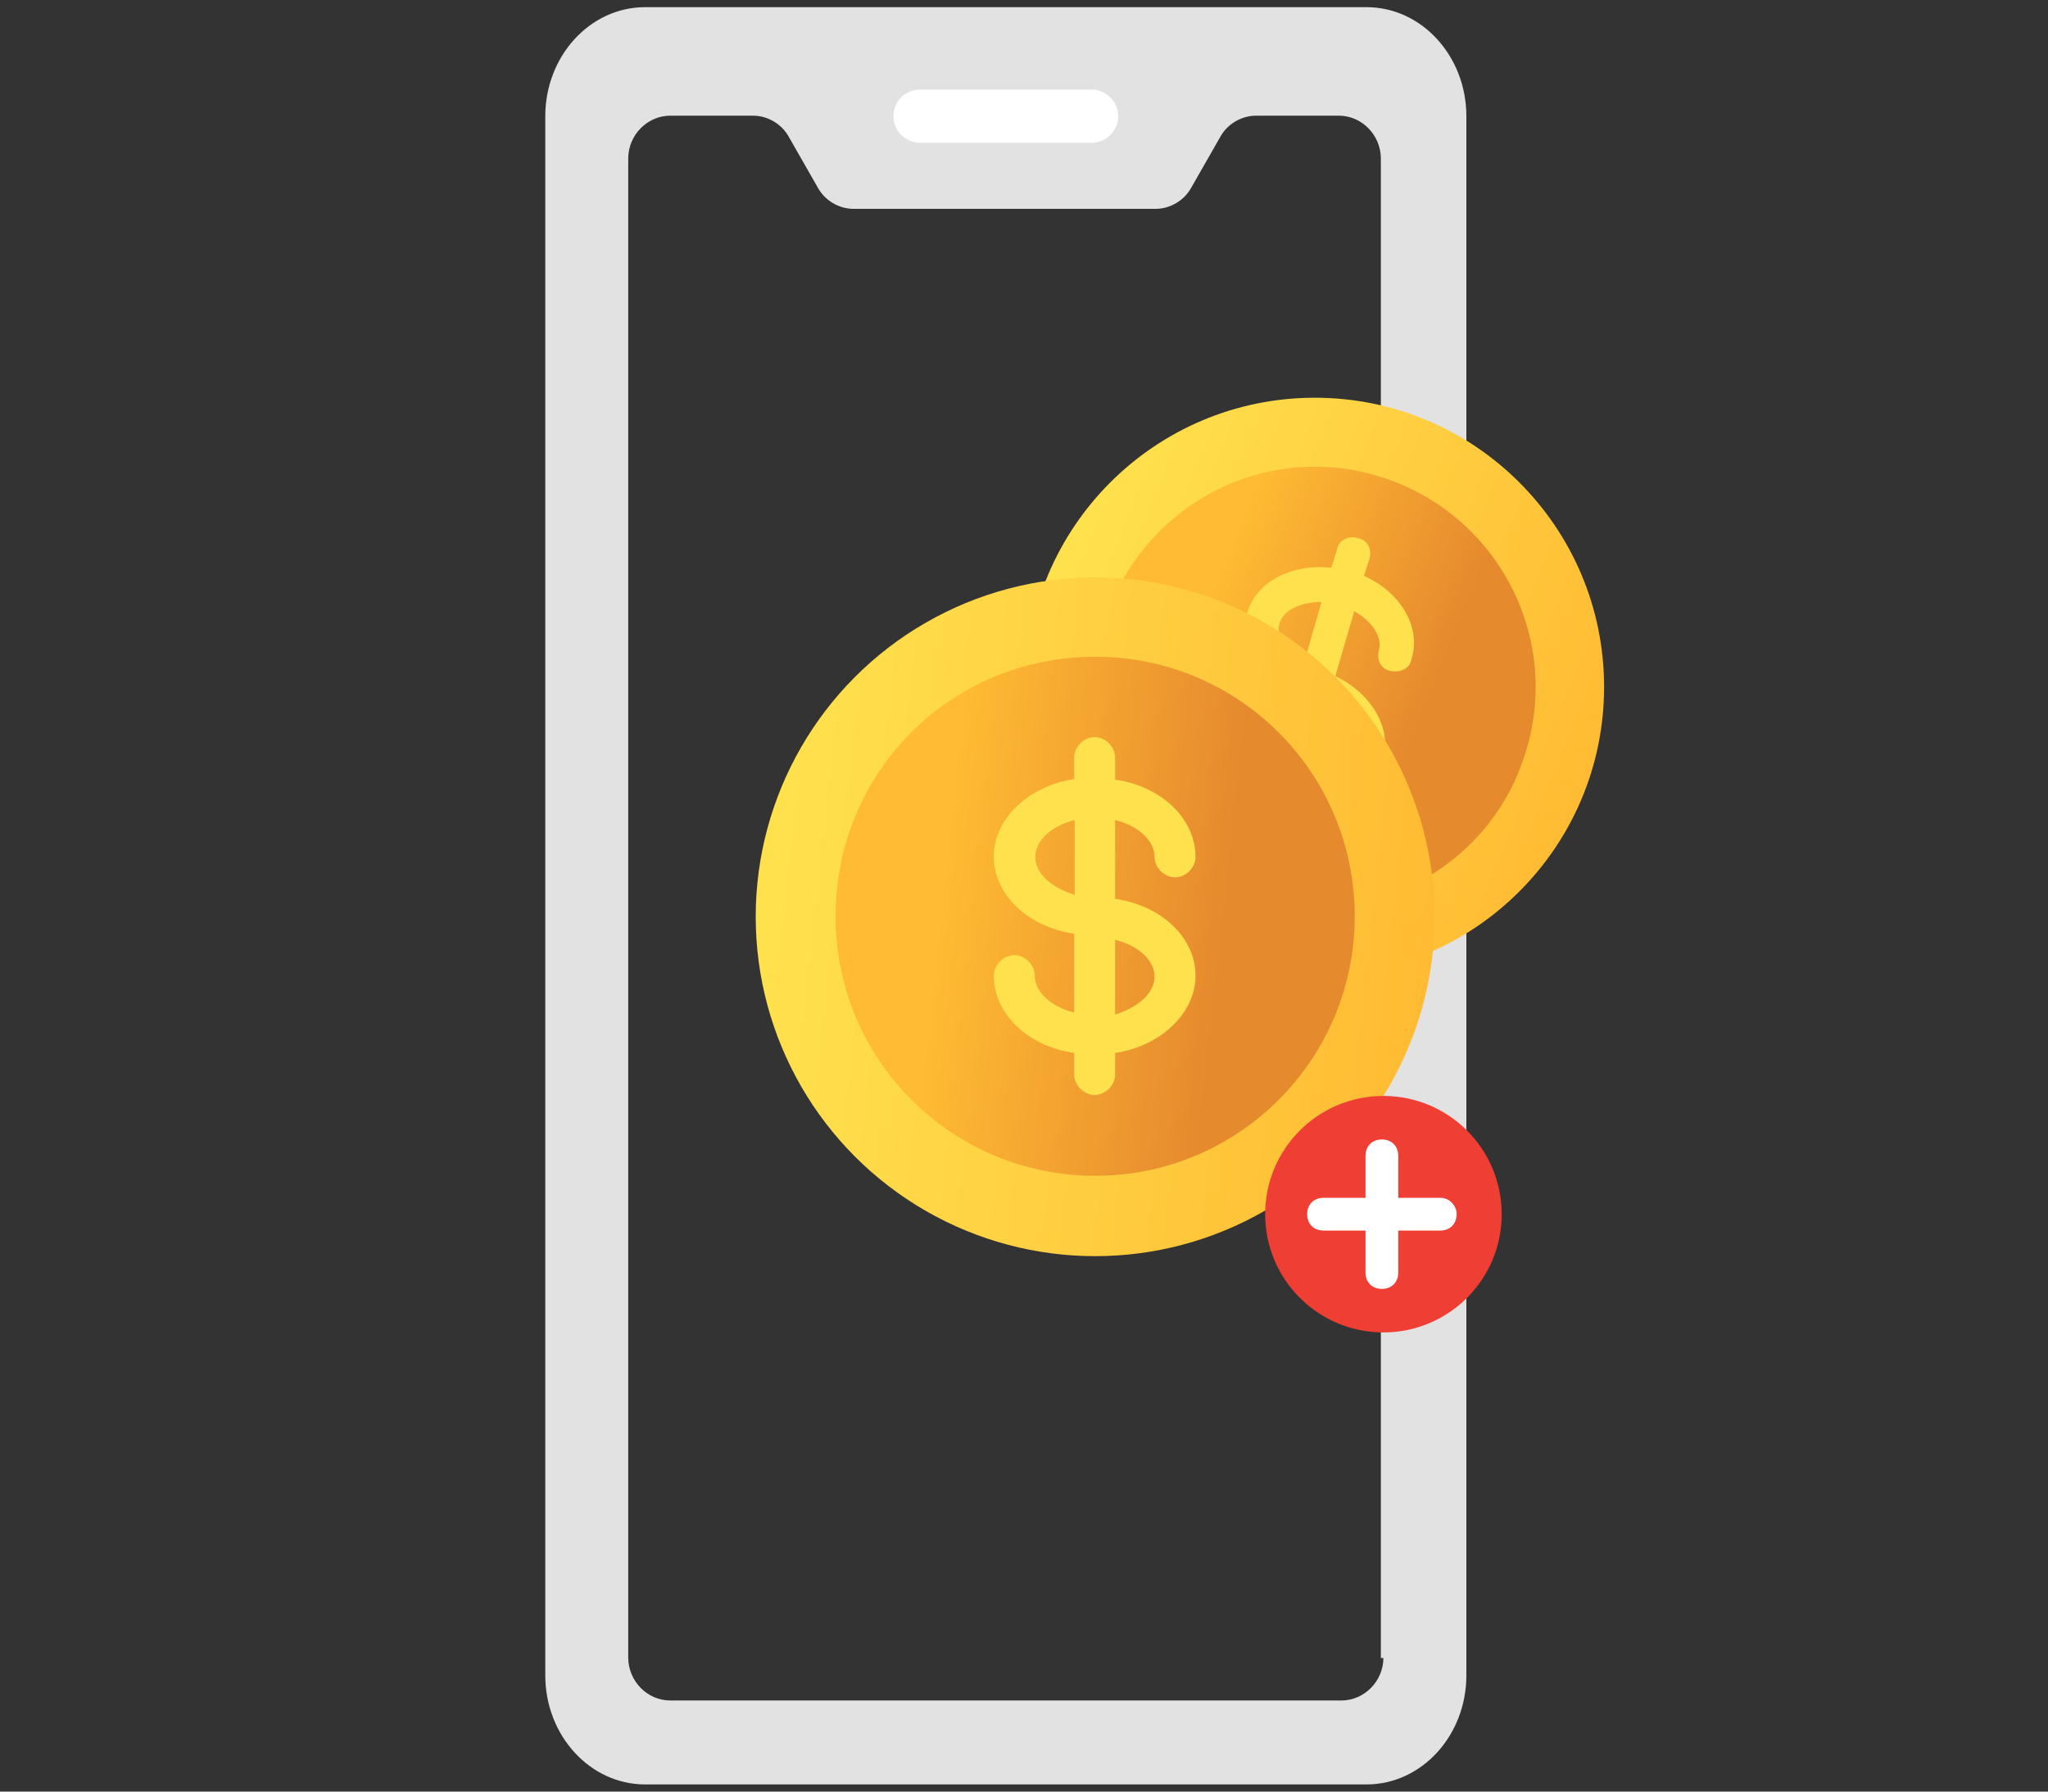 <?xml version="1.0" encoding="utf-8"?>
<!-- Generator: Adobe Illustrator 24.1.2, SVG Export Plug-In . SVG Version: 6.00 Build 0)  -->
<svg version="1.1" id="Layer_1" xmlns="http://www.w3.org/2000/svg" xmlns:xlink="http://www.w3.org/1999/xlink" x="0px" y="0px"
	 viewBox="0 0 400 350" style="enable-background:new 0 0 400 350;" xml:space="preserve">
<rect x="0" y="0" width="400" height="350" fill="#333333" stroke="none"/>
<style type="text/css">
	.st0{fill:#E2E2E2;}
	.st1{fill:#FFFFFF;}
	.st2{fill:url(#SVGID_1_);}
	.st3{fill:url(#SVGID_2_);}
	.st4{fill:#FFE14D;}
	.st5{fill:url(#SVGID_3_);}
	.st6{fill:url(#SVGID_4_);}
	.st7{fill:#EF3E33;}
</style>
<g id="Prepaid_mobile_top_up">
	<g>
		<g>
			<path class="st0" d="M266.9,1.4H126c-10.8,0-19.5,9.6-19.5,21.3v304.6c0,11.7,8.7,21.3,19.5,21.3h140.9
				c10.8,0,19.5-9.6,19.5-21.3V22.7C286.4,11,277.7,1.4,266.9,1.4z M270.2,323.8c0,4.7-3.8,8.4-8.2,8.4h-65.7h-65.4
				c-4.5,0-8.2-3.8-8.2-8.4V31c0-4.7,3.8-8.4,8.2-8.4h16.2c2.8,0,5.6,1.6,7,4.2l5.6,9.8c1.4,2.6,4.2,4.2,7,4.2h29.5h29.5
				c2.8,0,5.6-1.6,7-4.2l5.6-9.8l0,0c1.4-2.6,4.2-4.2,7-4.2h16.2c4.5,0,8.2,3.8,8.2,8.4v292.9H270.2z"/>
			<g>
				<path class="st1" d="M213.2,27.9h-33.5c-2.8,0-5.2-2.3-5.2-5.2s2.3-5.2,5.2-5.2h33.5c2.8,0,5.2,2.3,5.2,5.2S216,27.9,213.2,27.9
					z"/>
			</g>
		</g>
	</g>
	<g>
		
			<linearGradient id="SVGID_1_" gradientUnits="userSpaceOnUse" x1="177.331" y1="318.512" x2="289.928" y2="306.239" gradientTransform="matrix(0.961 0.276 0.276 -0.961 -53.872 370.133)">
			<stop  offset="2.483444e-02" style="stop-color:#FFE14D"/>
			<stop  offset="1" style="stop-color:#FFBB33"/>
		</linearGradient>
		<circle class="st2" cx="256.8" cy="134.2" r="56.5"/>
		<g>
			<g>
				
					<linearGradient id="SVGID_2_" gradientUnits="userSpaceOnUse" x1="206.723" y1="315.308" x2="254.903" y2="310.057" gradientTransform="matrix(0.961 0.276 0.276 -0.961 -53.872 370.133)">
					<stop  offset="2.483444e-02" style="stop-color:#FFBB33"/>
					<stop  offset="1" style="stop-color:#E68A2E"/>
				</linearGradient>
				<path class="st3" d="M244.9,175.6c-22.8-6.6-36.1-30.5-29.4-53.3s30.5-36.1,53.3-29.4c22.8,6.6,36.1,30.5,29.4,53.3
					C291.8,169,267.7,182.3,244.9,175.6z"/>
			</g>
		</g>
		<g id="Cent_1_">
			<path class="st4" d="M260.8,132.1l3.7-12.7c3.4,1.9,5.6,5,4.8,7.7c-0.5,1.9,0.5,3.7,2.4,4c1.9,0.3,3.7-0.5,4-2.4
				c1.9-6.1-2.1-13-9.3-16.2l1.1-3.4c0.5-1.9-0.5-3.7-2.4-4c-1.9-0.5-3.7,0.5-4,2.4l-1.1,3.4c-7.7-0.8-14.6,2.7-16.4,8.8
				c-1.9,6.1,2.1,13,9.3,16.2l-3.7,12.7c-3.4-1.9-5.6-5-4.8-7.7c0.5-1.9-0.5-3.7-2.4-4c-1.9-0.5-3.7,0.5-4,2.4
				c-1.9,6.1,2.1,13,9.3,16.2l-1.1,3.2c-0.5,1.9,0.5,3.7,2.4,4c1.9,0.5,3.7-0.5,4-2.4l1.1-3.4c7.7,0.8,14.6-2.7,16.4-8.8
				C271.9,142.2,267.7,135.3,260.8,132.1L260.8,132.1z M249.9,121.8c0.8-2.7,4.2-4.2,8.2-4.2l-3.4,11.9
				C251.3,127.6,249.1,124.4,249.9,121.8z M255.5,150.7l3.4-11.9c3.4,1.9,5.6,5,4.8,7.7C262.9,149.1,259.5,150.7,255.5,150.7
				L255.5,150.7z"/>
		</g>
	</g>
	<g>
		
			<linearGradient id="SVGID_3_" gradientUnits="userSpaceOnUse" x1="147.924" y1="178.115" x2="279.784" y2="163.742" gradientTransform="matrix(1 0 0 -1 0 350)">
			<stop  offset="2.483444e-02" style="stop-color:#FFE14D"/>
			<stop  offset="1" style="stop-color:#FFBB33"/>
		</linearGradient>
		<circle class="st5" cx="213.9" cy="179.1" r="66.3"/>
		<g>
			<g>
				
					<linearGradient id="SVGID_4_" gradientUnits="userSpaceOnUse" x1="182.454" y1="174.352" x2="238.919" y2="168.197" gradientTransform="matrix(1 0 0 -1 0 350)">
					<stop  offset="2.483444e-02" style="stop-color:#FFBB33"/>
					<stop  offset="1" style="stop-color:#E68A2E"/>
				</linearGradient>
				<path class="st6" d="M213.9,229.7c-27.9,0-50.7-22.5-50.7-50.7s22.5-50.7,50.7-50.7s50.7,22.8,50.7,50.7S242,229.7,213.9,229.7z
					"/>
			</g>
		</g>
		<g id="Cent_2_">
			<path class="st4" d="M217.8,175.6v-15.4c4.5,1.1,7.7,4,7.7,7.2c0,2.1,1.9,4,4,4c2.1,0,4-1.9,4-4c0-7.4-6.6-13.8-15.7-15.1V148
				c0-2.1-1.9-4-4-4c-2.1,0-4,1.9-4,4v4.2c-8.8,1.3-15.7,7.7-15.7,15.1c0,7.4,6.6,13.8,15.7,15.1v15.4c-4.5-1.1-7.7-4-7.7-7.2
				c0-2.1-1.9-4-4-4c-2.1,0-4,1.9-4,4c0,7.4,6.6,13.8,15.7,15.1v4.2c0,2.1,1.9,4,4,4c2.1,0,4-1.9,4-4v-4.2
				c8.8-1.3,15.7-7.7,15.7-15.1S226.9,176.9,217.8,175.6L217.8,175.6z M202.2,167.4c0-3.2,3.2-6.1,7.7-7.2v14.6
				C205.6,173.5,202.2,170.8,202.2,167.4z M217.8,198.2v-14.6c4.5,1.1,7.7,4,7.7,7.2S222.3,196.8,217.8,198.2L217.8,198.2z"/>
		</g>
	</g>
	<circle class="st7" cx="270.2" cy="237.2" r="23.1"/>
	<path class="st1" d="M281.3,234h-8.2v-8.2c0-1.9-1.3-3.2-3.2-3.2s-3.2,1.3-3.2,3.2v8.2h-8.2c-1.9,0-3.2,1.3-3.2,3.2
		c0,1.9,1.3,3.2,3.2,3.2h8.2v8.2c0,1.9,1.3,3.2,3.2,3.2s3.2-1.3,3.2-3.2v-8.2h8.2c1.9,0,3.2-1.3,3.2-3.2
		C284.5,235.6,283.2,234,281.3,234z"/>
</g>
</svg>
